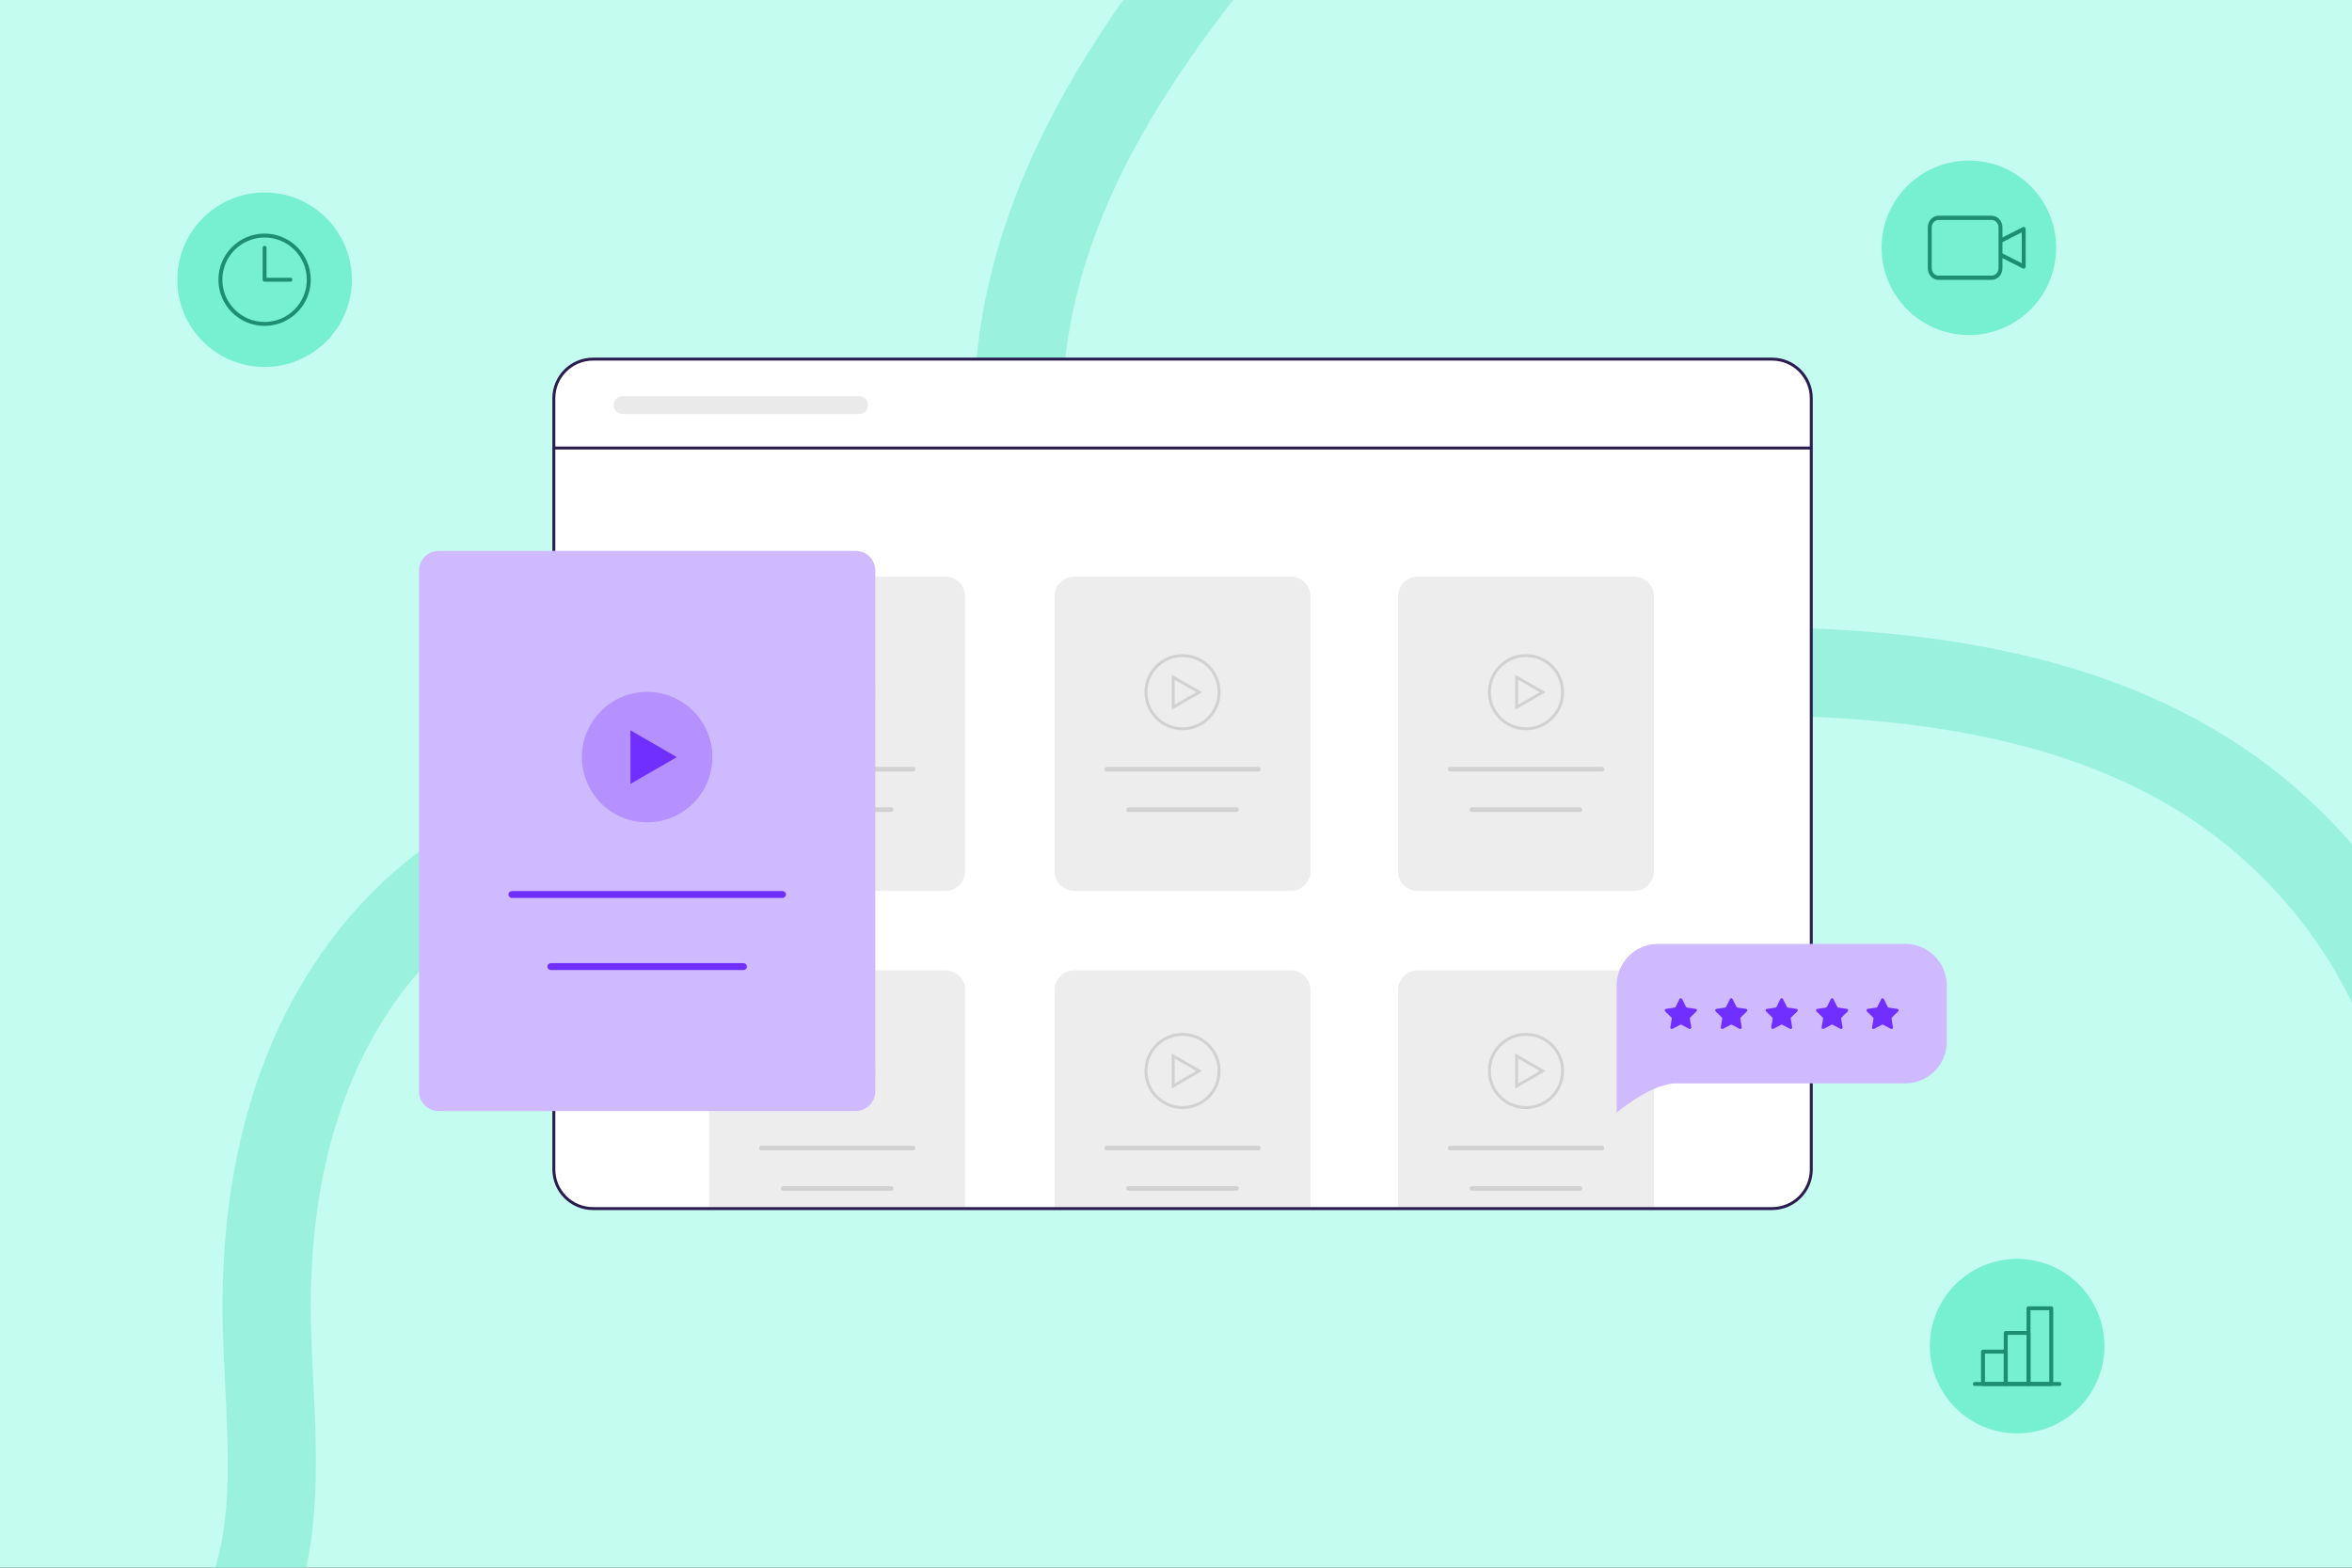 <svg width="1200" height="800" viewBox="0 0 1200 800" fill="none" xmlns="http://www.w3.org/2000/svg">
<rect x="0" y="0" width="1200" height="800" fill="#333333" stroke="none"/>
<g clip-path="url(#clip0_339_67)">
<path d="M1200 0H0V800H1200V0Z" fill="#C4FCF0"/>
<path opacity="0.45" d="M1523.35 784.19C1473.34 775.71 1413.31 749.99 1358.66 713.62C1300.5 674.91 1256.09 629.43 1233.6 585.54C1226.78 572.24 1220.94 558.62 1215.28 545.45C1208.58 529.85 1202.26 515.11 1194.56 501.15C1176.33 468.09 1150.11 439.5 1118.74 418.49C1047.88 371.03 955.34 364.88 882.51 364.88H881.99C862.99 364.88 843.49 365.28 824.64 365.66C756.74 367.04 686.53 368.46 618.19 352.75C596.18 347.69 567.98 339.44 545.06 320.38C524.86 303.59 510.82 280.47 503.32 251.66C497.17 228.05 495.77 201.16 499.27 173.91C505.95 121.85 526.56 70.13 562.29 15.82C592.75 -30.48 629.81 -72.51 668.29 -115.06L701.67 -84.88C622.72 2.41 556.35 82.56 543.9 179.63C538 225.61 549.19 265.28 573.83 285.77C589.45 298.76 611.13 304.94 628.27 308.89C691.19 323.35 755.57 322.05 823.73 320.66C842.81 320.27 862.53 319.87 881.97 319.87H882.51C961.72 319.87 1062.85 326.89 1143.78 381.09C1181.1 406.08 1212.28 440.08 1233.96 479.41C1242.73 495.31 1249.79 511.77 1256.62 527.68C1262.22 540.73 1267.52 553.06 1273.63 565.01C1292.39 601.63 1332.46 642.13 1383.57 676.15C1432.42 708.66 1487.48 732.47 1530.85 739.82L1523.33 784.19H1523.35Z" fill="#6AE7C5"/>
<path opacity="0.45" d="M-166.34 962.31C-159.41 962.31 -152.75 961.83 -146.71 961.22C-77.22 954.17 -9.51 936.49 54.56 908.69C80.37 897.49 109.48 882.64 129.75 857.43C165.22 813.32 162.35 755.36 159.81 704.23C159.35 694.98 158.92 686.24 158.69 677.58C157.36 627.47 165.12 583.26 181.76 546.19C200.68 504.04 231.27 471.45 267.88 454.42C305.86 436.76 351.36 435.55 390.87 436.68C467.82 438.89 527.81 449.87 579.66 471.22C642.08 496.92 691.2 538.86 717.98 589.3L757.73 568.2C726.05 508.52 668.89 459.3 596.8 429.61C539.76 406.12 474.74 394.07 392.17 391.7C347.41 390.41 295.38 392.01 248.91 413.61C202.48 435.19 164.06 475.73 140.7 527.75C121.27 571.04 112.19 621.85 113.7 678.77C113.94 687.95 114.41 697.36 114.86 706.45C117.21 753.76 119.42 798.44 94.67 829.22C80.57 846.76 58.44 857.93 36.63 867.4C-23.18 893.36 -86.4 909.86 -151.27 916.44C-173.77 918.72 -188.04 916.25 -193.69 909.1L-229.03 936.96C-212.83 957.51 -188.25 962.3 -166.36 962.3L-166.34 962.31Z" fill="#6AE7C5"/>
<path d="M904.12 183.26H302.57C291.524 183.26 282.57 192.214 282.57 203.26V596.74C282.57 607.786 291.524 616.74 302.57 616.74H904.12C915.166 616.74 924.12 607.786 924.12 596.74V203.26C924.12 192.214 915.166 183.26 904.12 183.26Z" fill="white"/>
<path d="M282.57 228.63H924.12" stroke="#2B1C50" stroke-width="1.5" stroke-miterlimit="10"/>
<path d="M482.4 294.3H371.85C366.327 294.3 361.85 298.777 361.85 304.3V444.61C361.85 450.133 366.327 454.61 371.85 454.61H482.4C487.923 454.61 492.4 450.133 492.4 444.61V304.3C492.4 298.777 487.923 294.3 482.4 294.3Z" fill="#EDEDED"/>
<path d="M427.13 371.9C437.441 371.9 445.8 363.541 445.8 353.23C445.8 342.919 437.441 334.56 427.13 334.56C416.819 334.56 408.46 342.919 408.46 353.23C408.46 363.541 416.819 371.9 427.13 371.9Z" stroke="#D1D1D1" stroke-width="1.5" stroke-miterlimit="10"/>
<path d="M422.34 353.23V345.57L428.98 349.4L435.62 353.23L428.98 357.07L422.34 360.9V353.23Z" stroke="#D1D1D1" stroke-width="1.5" stroke-miterlimit="10"/>
<path d="M465.84 393.72H388.42C387.77 393.72 387.24 393.19 387.24 392.54C387.24 391.89 387.77 391.36 388.42 391.36H465.84C466.49 391.36 467.02 391.89 467.02 392.54C467.02 393.19 466.49 393.72 465.84 393.72Z" fill="#D1D1D1"/>
<path d="M454.68 414.36H399.57C398.92 414.36 398.39 413.83 398.39 413.18C398.39 412.53 398.92 412 399.57 412H454.68C455.33 412 455.86 412.53 455.86 413.18C455.86 413.83 455.33 414.36 454.68 414.36Z" fill="#D1D1D1"/>
<path d="M658.62 294.3H548.07C542.547 294.3 538.07 298.777 538.07 304.3V444.61C538.07 450.133 542.547 454.61 548.07 454.61H658.62C664.143 454.61 668.62 450.133 668.62 444.61V304.3C668.62 298.777 664.143 294.3 658.62 294.3Z" fill="#EDEDED"/>
<path d="M603.34 371.9C613.651 371.9 622.01 363.541 622.01 353.23C622.01 342.919 613.651 334.56 603.34 334.56C593.029 334.56 584.67 342.919 584.67 353.23C584.67 363.541 593.029 371.9 603.34 371.9Z" stroke="#D1D1D1" stroke-width="1.5" stroke-miterlimit="10"/>
<path d="M598.56 353.23V345.57L605.2 349.4L611.84 353.23L605.2 357.07L598.56 360.9V353.23Z" stroke="#D1D1D1" stroke-width="1.5" stroke-miterlimit="10"/>
<path d="M642.05 393.72H564.63C563.98 393.72 563.45 393.19 563.45 392.54C563.45 391.89 563.98 391.36 564.63 391.36H642.05C642.7 391.36 643.23 391.89 643.23 392.54C643.23 393.19 642.7 393.72 642.05 393.72Z" fill="#D1D1D1"/>
<path d="M630.9 414.36H575.79C575.14 414.36 574.61 413.83 574.61 413.18C574.61 412.53 575.14 412 575.79 412H630.9C631.55 412 632.08 412.53 632.08 413.18C632.08 413.83 631.55 414.36 630.9 414.36Z" fill="#D1D1D1"/>
<path d="M833.85 294.3H723.3C717.777 294.3 713.3 298.777 713.3 304.3V444.61C713.3 450.133 717.777 454.61 723.3 454.61H833.85C839.373 454.61 843.85 450.133 843.85 444.61V304.3C843.85 298.777 839.373 294.3 833.85 294.3Z" fill="#EDEDED"/>
<path d="M778.57 371.9C788.881 371.9 797.24 363.541 797.24 353.23C797.24 342.919 788.881 334.56 778.57 334.56C768.259 334.56 759.9 342.919 759.9 353.23C759.9 363.541 768.259 371.9 778.57 371.9Z" stroke="#D1D1D1" stroke-width="1.5" stroke-miterlimit="10"/>
<path d="M773.79 353.23V345.57L780.43 349.4L787.07 353.23L780.43 357.07L773.79 360.9V353.23Z" stroke="#D1D1D1" stroke-width="1.5" stroke-miterlimit="10"/>
<path d="M817.28 393.72H739.86C739.21 393.72 738.68 393.19 738.68 392.54C738.68 391.89 739.21 391.36 739.86 391.36H817.28C817.93 391.36 818.46 391.89 818.46 392.54C818.46 393.19 817.93 393.72 817.28 393.72Z" fill="#D1D1D1"/>
<path d="M806.13 414.36H751.02C750.37 414.36 749.84 413.83 749.84 413.18C749.84 412.53 750.37 412 751.02 412H806.13C806.78 412 807.31 412.53 807.31 413.18C807.31 413.83 806.78 414.36 806.13 414.36Z" fill="#D1D1D1"/>
<path d="M1029.15 731.45C1053.74 731.45 1073.67 711.518 1073.67 686.93C1073.67 662.342 1053.74 642.41 1029.15 642.41C1004.56 642.41 984.63 662.342 984.63 686.93C984.63 711.518 1004.56 731.45 1029.15 731.45Z" fill="#76F0CF"/>
<path d="M134.99 187.27C159.578 187.27 179.51 167.338 179.51 142.75C179.51 118.162 159.578 98.23 134.99 98.23C110.402 98.23 90.47 118.162 90.47 142.75C90.47 167.338 110.402 187.27 134.99 187.27Z" fill="#76F0CF"/>
<path d="M1007.57 706.25H1050.73" stroke="#1D8F70" stroke-width="2" stroke-linecap="round" stroke-linejoin="round"/>
<path d="M1023.35 689.75H1011.74V706.25H1023.35V689.75Z" stroke="#1D8F70" stroke-width="2" stroke-linecap="round" stroke-linejoin="round"/>
<path d="M1034.95 680.2H1023.34V706.25H1034.95V680.2Z" stroke="#1D8F70" stroke-width="2" stroke-linecap="round" stroke-linejoin="round"/>
<path d="M1046.56 667.61H1034.95V706.25H1046.56V667.61Z" stroke="#1D8F70" stroke-width="2" stroke-linecap="round" stroke-linejoin="round"/>
<path d="M134.99 120.2C122.56 120.2 112.44 130.31 112.44 142.75C112.44 155.19 122.55 165.3 134.99 165.3C147.43 165.3 157.54 155.19 157.54 142.75C157.54 130.31 147.43 120.2 134.99 120.2Z" stroke="#1D8F70" stroke-width="2" stroke-linecap="round" stroke-linejoin="round"/>
<path d="M134.99 126.45V142.75H148.18" stroke="#1D8F70" stroke-width="2" stroke-linecap="round" stroke-linejoin="round"/>
<path d="M1004.53 170.97C1029.12 170.97 1049.05 151.038 1049.05 126.45C1049.05 101.862 1029.12 81.93 1004.53 81.93C979.942 81.93 960.01 101.862 960.01 126.45C960.01 151.038 979.942 170.97 1004.53 170.97Z" fill="#76F0CF"/>
<path d="M1033.04 115.95C1032.75 115.75 1032.39 115.73 1032.08 115.88L1021.66 121.17V116.05C1021.66 112.76 1019.19 110.08 1016.15 110.08H989.08C986.04 110.08 983.57 112.76 983.57 116.05V136.85C983.57 140.14 986.04 142.82 989.08 142.82H1016.15C1019.19 142.82 1021.66 140.14 1021.66 136.85V131.72L1032.08 137.01C1032.21 137.08 1032.36 137.11 1032.5 137.11C1032.69 137.11 1032.87 137.05 1033.04 136.94C1033.33 136.74 1033.5 136.4 1033.5 136.03V116.86C1033.5 116.49 1033.33 116.15 1033.04 115.95ZM1019.66 136.85C1019.66 138.95 1018.08 140.65 1016.14 140.65H989.07C987.13 140.65 985.56 138.94 985.56 136.85V116.05C985.56 113.95 987.14 112.25 989.07 112.25H1016.14C1018.08 112.25 1019.66 113.96 1019.66 116.05V136.85ZM1031.51 134.33L1021.66 129.33V123.56L1031.51 118.57V134.33Z" fill="#1D8F70"/>
<mask id="mask0_339_67" style="mask-type:luminance" maskUnits="userSpaceOnUse" x="282" y="183" width="643" height="434">
<path d="M902.51 183.26H304.17C292.24 183.26 282.57 192.94 282.57 204.86V595.14C282.57 607.07 292.25 616.74 304.17 616.74H902.51C914.45 616.74 924.11 607.06 924.11 595.14V204.86C924.11 192.93 914.45 183.26 902.51 183.26Z" fill="white"/>
</mask>
<g mask="url(#mask0_339_67)">
<path d="M482.4 495.21H371.85C366.327 495.21 361.85 499.687 361.85 505.21V645.52C361.85 651.043 366.327 655.52 371.85 655.52H482.4C487.923 655.52 492.4 651.043 492.4 645.52V505.21C492.4 499.687 487.923 495.21 482.4 495.21Z" fill="#EDEDED"/>
<path d="M427.13 565.2C437.441 565.2 445.8 556.841 445.8 546.53C445.8 536.219 437.441 527.86 427.13 527.86C416.819 527.86 408.46 536.219 408.46 546.53C408.46 556.841 416.819 565.2 427.13 565.2Z" stroke="#D1D1D1" stroke-width="1.5" stroke-miterlimit="10"/>
<path d="M422.34 546.53V538.87L428.98 542.7L435.62 546.53L428.98 550.37L422.34 554.2V546.53Z" stroke="#D1D1D1" stroke-width="1.5" stroke-miterlimit="10"/>
<path d="M465.84 587.02H388.42C387.77 587.02 387.24 586.49 387.24 585.84C387.24 585.19 387.77 584.66 388.42 584.66H465.84C466.49 584.66 467.02 585.19 467.02 585.84C467.02 586.49 466.49 587.02 465.84 587.02Z" fill="#D1D1D1"/>
<path d="M454.68 607.66H399.57C398.92 607.66 398.39 607.13 398.39 606.48C398.39 605.83 398.92 605.3 399.57 605.3H454.68C455.33 605.3 455.86 605.83 455.86 606.48C455.86 607.13 455.33 607.66 454.68 607.66Z" fill="#D1D1D1"/>
<path d="M658.62 495.21H548.07C542.547 495.21 538.07 499.687 538.07 505.21V645.52C538.07 651.043 542.547 655.52 548.07 655.52H658.62C664.143 655.52 668.62 651.043 668.62 645.52V505.21C668.62 499.687 664.143 495.21 658.62 495.21Z" fill="#EDEDED"/>
<path d="M603.34 565.2C613.651 565.2 622.01 556.841 622.01 546.53C622.01 536.219 613.651 527.86 603.34 527.86C593.029 527.86 584.67 536.219 584.67 546.53C584.67 556.841 593.029 565.2 603.34 565.2Z" stroke="#D1D1D1" stroke-width="1.5" stroke-miterlimit="10"/>
<path d="M598.56 546.53V538.87L605.2 542.7L611.84 546.53L605.2 550.37L598.56 554.2V546.53Z" stroke="#D1D1D1" stroke-width="1.5" stroke-miterlimit="10"/>
<path d="M642.05 587.02H564.63C563.98 587.02 563.45 586.49 563.45 585.84C563.45 585.19 563.98 584.66 564.63 584.66H642.05C642.7 584.66 643.23 585.19 643.23 585.84C643.23 586.49 642.7 587.02 642.05 587.02Z" fill="#D1D1D1"/>
<path d="M630.9 607.66H575.79C575.14 607.66 574.61 607.13 574.61 606.48C574.61 605.83 575.14 605.3 575.79 605.3H630.9C631.55 605.3 632.08 605.83 632.08 606.48C632.08 607.13 631.55 607.66 630.9 607.66Z" fill="#D1D1D1"/>
<path d="M833.85 495.21H723.3C717.777 495.21 713.3 499.687 713.3 505.21V645.52C713.3 651.043 717.777 655.52 723.3 655.52H833.85C839.373 655.52 843.85 651.043 843.85 645.52V505.21C843.85 499.687 839.373 495.21 833.85 495.21Z" fill="#EDEDED"/>
<path d="M778.57 565.2C788.881 565.2 797.24 556.841 797.24 546.53C797.24 536.219 788.881 527.86 778.57 527.86C768.259 527.86 759.9 536.219 759.9 546.53C759.9 556.841 768.259 565.2 778.57 565.2Z" stroke="#D1D1D1" stroke-width="1.5" stroke-miterlimit="10"/>
<path d="M773.79 546.53V538.87L780.43 542.7L787.07 546.53L780.43 550.37L773.79 554.2V546.53Z" stroke="#D1D1D1" stroke-width="1.5" stroke-miterlimit="10"/>
<path d="M817.28 587.02H739.86C739.21 587.02 738.68 586.49 738.68 585.84C738.68 585.19 739.21 584.66 739.86 584.66H817.28C817.93 584.66 818.46 585.19 818.46 585.84C818.46 586.49 817.93 587.02 817.28 587.02Z" fill="#D1D1D1"/>
<path d="M806.13 607.66H751.02C750.37 607.66 749.84 607.13 749.84 606.48C749.84 605.83 750.37 605.3 751.02 605.3H806.13C806.78 605.3 807.31 605.83 807.31 606.48C807.31 607.13 806.78 607.66 806.13 607.66Z" fill="#D1D1D1"/>
</g>
<path d="M904.12 183.26H302.57C291.524 183.26 282.57 192.214 282.57 203.26V596.74C282.57 607.786 291.524 616.74 302.57 616.74H904.12C915.166 616.74 924.12 607.786 924.12 596.74V203.26C924.12 192.214 915.166 183.26 904.12 183.26Z" stroke="#2B1C50" stroke-width="1.5" stroke-miterlimit="10"/>
<path d="M436.58 281.12H223.79C218.267 281.12 213.79 285.597 213.79 291.12V556.96C213.79 562.483 218.267 566.96 223.79 566.96H436.58C442.103 566.96 446.58 562.483 446.58 556.96V291.12C446.58 285.597 442.103 281.12 436.58 281.12Z" fill="#D0BAFF"/>
<path opacity="0.3" d="M330.18 419.65C348.565 419.65 363.47 404.745 363.47 386.36C363.47 367.974 348.565 353.07 330.18 353.07C311.794 353.07 296.89 367.974 296.89 386.36C296.89 404.745 311.794 419.65 330.18 419.65Z" fill="#712FFF"/>
<path d="M321.65 386.36V372.69L333.49 379.53L345.33 386.36L333.49 393.2L321.65 400.03V386.36Z" fill="#712FFF"/>
<path d="M399.21 458.22H261.16C260.19 458.22 259.4 457.43 259.4 456.46C259.4 455.49 260.19 454.7 261.16 454.7H399.21C400.18 454.7 400.97 455.49 400.97 456.46C400.97 457.43 400.18 458.22 399.21 458.22Z" fill="#712FFF"/>
<path d="M379.31 495.02H281.05C280.08 495.02 279.29 494.23 279.29 493.26C279.29 492.29 280.08 491.5 281.05 491.5H379.31C380.28 491.5 381.07 492.29 381.07 493.26C381.07 494.23 380.28 495.02 379.31 495.02Z" fill="#712FFF"/>
<path d="M993.25 502.85V531.65C993.25 543.36 983.75 552.85 972.05 552.85H854.25C840.89 553.91 824.82 567.82 824.82 567.82V502.85C824.82 491.14 834.31 481.65 846.02 481.65H972.04C983.74 481.65 993.24 491.14 993.24 502.85H993.25Z" fill="#D0BAFF"/>
<path d="M857.22 522.96L853.31 525.02C852.76 525.31 852.11 524.84 852.21 524.22L852.96 519.87C853 519.62 852.92 519.38 852.74 519.2L849.58 516.12C849.13 515.68 849.38 514.92 850 514.83L854.37 514.19C854.62 514.15 854.83 514 854.94 513.78L856.89 509.82C857.17 509.26 857.97 509.26 858.24 509.82L860.19 513.78C860.3 514 860.51 514.16 860.76 514.19L865.13 514.83C865.75 514.92 866 515.68 865.55 516.12L862.39 519.2C862.21 519.37 862.13 519.62 862.17 519.87L862.92 524.22C863.03 524.84 862.38 525.31 861.82 525.02L857.91 522.96C857.69 522.84 857.43 522.84 857.21 522.96H857.22Z" fill="#712FFF"/>
<path d="M882.95 522.96L879.04 525.02C878.49 525.31 877.84 524.84 877.94 524.22L878.69 519.87C878.73 519.62 878.65 519.38 878.47 519.2L875.31 516.12C874.86 515.68 875.11 514.92 875.73 514.83L880.1 514.19C880.35 514.15 880.56 514 880.67 513.78L882.62 509.82C882.9 509.26 883.7 509.26 883.97 509.82L885.92 513.78C886.03 514 886.24 514.16 886.49 514.19L890.86 514.83C891.48 514.92 891.73 515.68 891.28 516.12L888.12 519.2C887.94 519.37 887.86 519.62 887.9 519.87L888.65 524.22C888.76 524.84 888.11 525.31 887.55 525.02L883.64 522.96C883.42 522.84 883.16 522.84 882.94 522.96H882.95Z" fill="#712FFF"/>
<path d="M908.68 522.96L904.77 525.02C904.22 525.31 903.57 524.84 903.67 524.22L904.42 519.87C904.46 519.62 904.38 519.38 904.2 519.2L901.04 516.12C900.59 515.68 900.84 514.92 901.46 514.83L905.83 514.19C906.08 514.15 906.29 514 906.4 513.78L908.35 509.82C908.63 509.26 909.43 509.26 909.7 509.82L911.65 513.78C911.76 514 911.97 514.16 912.22 514.19L916.59 514.83C917.21 514.92 917.46 515.68 917.01 516.12L913.85 519.2C913.67 519.37 913.59 519.62 913.63 519.87L914.38 524.22C914.49 524.84 913.84 525.31 913.28 525.02L909.37 522.96C909.15 522.84 908.89 522.84 908.67 522.96H908.68Z" fill="#712FFF"/>
<path d="M934.4 522.96L930.49 525.02C929.94 525.31 929.29 524.84 929.39 524.22L930.14 519.87C930.18 519.62 930.1 519.38 929.92 519.2L926.76 516.12C926.31 515.68 926.56 514.92 927.18 514.83L931.55 514.19C931.8 514.15 932.01 514 932.12 513.78L934.07 509.82C934.35 509.26 935.15 509.26 935.42 509.82L937.37 513.78C937.48 514 937.69 514.16 937.94 514.19L942.31 514.83C942.93 514.92 943.18 515.68 942.73 516.12L939.57 519.2C939.39 519.37 939.31 519.62 939.35 519.87L940.1 524.22C940.21 524.84 939.56 525.31 939 525.02L935.09 522.96C934.87 522.84 934.61 522.84 934.39 522.96H934.4Z" fill="#712FFF"/>
<path d="M960.13 522.96L956.22 525.02C955.67 525.31 955.02 524.84 955.12 524.22L955.87 519.87C955.91 519.62 955.83 519.38 955.65 519.2L952.49 516.12C952.04 515.68 952.29 514.92 952.91 514.83L957.28 514.19C957.53 514.15 957.74 514 957.85 513.78L959.8 509.82C960.08 509.26 960.88 509.26 961.15 509.82L963.1 513.78C963.21 514 963.42 514.16 963.67 514.19L968.04 514.83C968.66 514.92 968.91 515.68 968.46 516.12L965.3 519.2C965.12 519.37 965.04 519.62 965.08 519.87L965.83 524.22C965.94 524.84 965.29 525.31 964.73 525.02L960.82 522.96C960.6 522.84 960.34 522.84 960.12 522.96H960.13Z" fill="#712FFF"/>
<path d="M438.36 202.17H317.59C315.077 202.17 313.04 204.207 313.04 206.72V206.73C313.04 209.243 315.077 211.28 317.59 211.28H438.36C440.873 211.28 442.91 209.243 442.91 206.73V206.72C442.91 204.207 440.873 202.17 438.36 202.17Z" fill="#EAEAEA"/>
</g>
<defs>
<clipPath id="clip0_339_67">
<rect width="1200" height="800" fill="white"/>
</clipPath>
</defs>
</svg>
